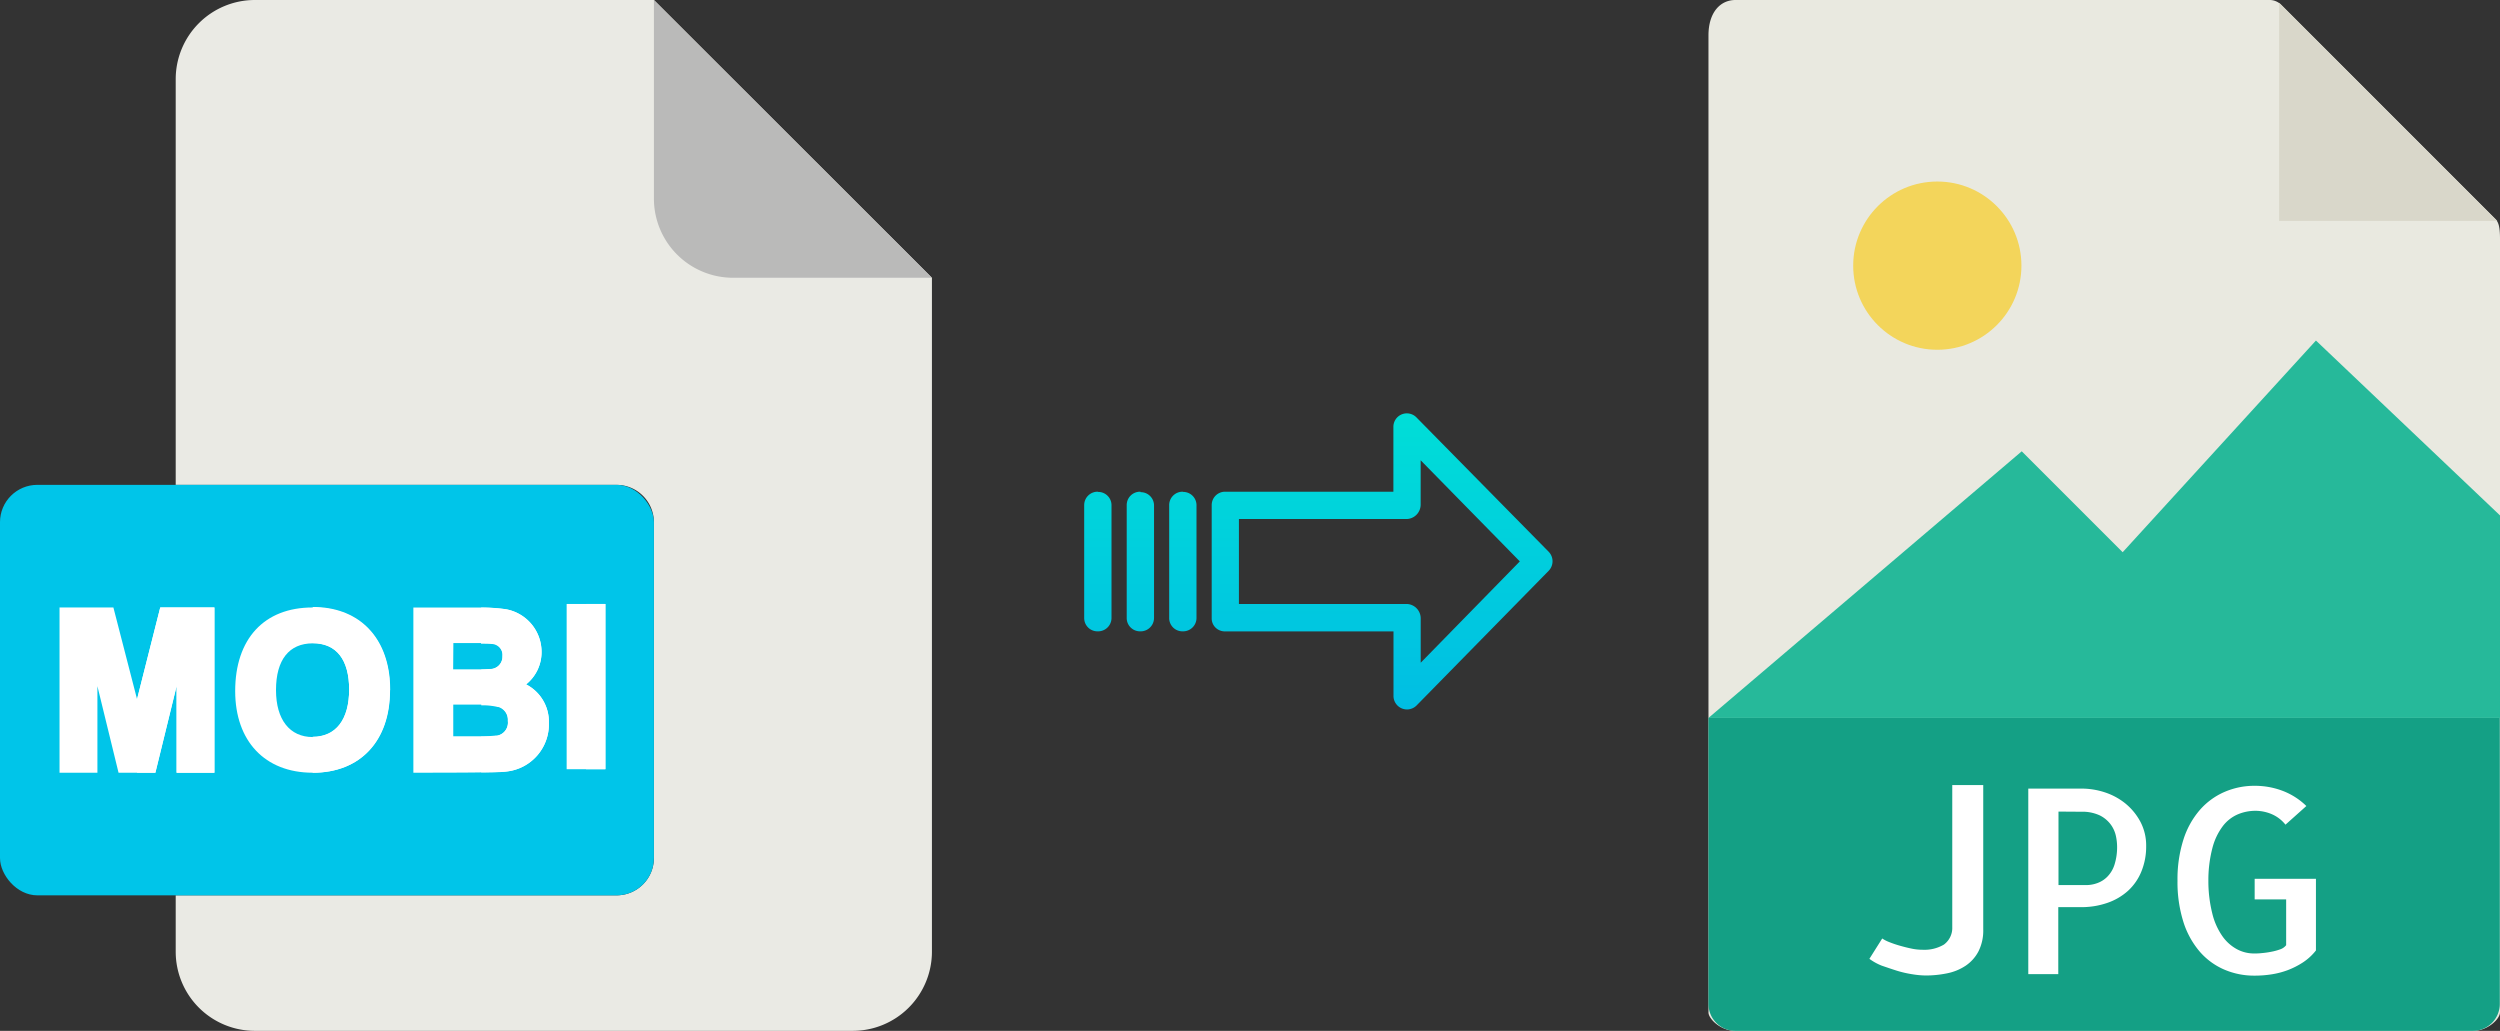 <svg xmlns="http://www.w3.org/2000/svg" xmlns:xlink="http://www.w3.org/1999/xlink" viewBox="0 0 485.04 200"><rect x="0" y="0" width="485.04" height="200" fill="#333333" stroke="none"/><defs><style>.cls-1{fill:#e9e9e0;}.cls-2{fill:#d9d7ca;}.cls-3{fill:#f3d55b;}.cls-4{fill:#26b99a;}.cls-5{fill:#14a085;}.cls-6{fill:#fff;}.cls-7{fill:#eaeae4;}.cls-8{fill:#babab9;}.cls-9{fill:#00c5e9;}.cls-10{fill:url(#linear-gradient);}.cls-11{fill:url(#linear-gradient-2);}.cls-12{fill:url(#linear-gradient-3);}.cls-13{fill:url(#linear-gradient-4);}</style><linearGradient id="linear-gradient" x1="268.13" y1="136.51" x2="268.13" y2="17.31" gradientTransform="matrix(1, 0, 0, -1, 0, 186.59)" gradientUnits="userSpaceOnUse"><stop offset="0" stop-color="#00efd1"/><stop offset="1" stop-color="#00acea"/></linearGradient><linearGradient id="linear-gradient-2" x1="229.48" y1="136.51" x2="229.48" y2="17.31" xlink:href="#linear-gradient"/><linearGradient id="linear-gradient-3" x1="221.24" y1="136.51" x2="221.24" y2="17.31" xlink:href="#linear-gradient"/><linearGradient id="linear-gradient-4" x1="212.99" y1="136.51" x2="212.99" y2="17.31" xlink:href="#linear-gradient"/></defs><title>mobi to jpg</title><g id="Layer_2" data-name="Layer 2"><g id="Layer_5_Image" data-name="Layer 5 Image"><path class="cls-1" d="M440.35,0H336.7c-2.89,0-5.23,2.34-5.23,6.88V196.43c0,1.23,2.34,3.57,5.23,3.57H479.82c2.88,0,5.22-2.34,5.22-3.57V46.35c0-2.49-.33-3.29-.92-3.88L442.57.92A3.14,3.14,0,0,0,440.35,0Z"/><polygon class="cls-2" points="442.19 0.54 442.19 42.86 484.5 42.86 442.19 0.54"/><circle class="cls-3" cx="375.87" cy="51.54" r="16.32"/><polygon class="cls-4" points="331.47 139.29 370.76 139.29 485.04 139.29 485.04 100 449.33 66.07 411.83 107.14 392.25 87.56 331.47 139.29"/><path class="cls-5" d="M479.82,200H336.7a5.23,5.23,0,0,1-5.23-5.23V139.29H485v55.48A5.23,5.23,0,0,1,479.82,200Z"/><path class="cls-6" d="M384.78,152.32v28a8.93,8.93,0,0,1-.93,4.27,7.61,7.61,0,0,1-2.49,2.78,10,10,0,0,1-3.59,1.47,20.48,20.48,0,0,1-4.17.42,16.66,16.66,0,0,1-2.52-.23,20.75,20.75,0,0,1-3-.68c-1-.31-2-.66-3-1a10.69,10.69,0,0,1-2.39-1.32l2.49-3.95a6.78,6.78,0,0,0,1.39.71c.6.24,1.26.47,2,.68s1.46.4,2.24.56a10.4,10.4,0,0,0,2.2.24,7.47,7.47,0,0,0,4.13-1,4,4,0,0,0,1.63-3.39V152.32Z"/><path class="cls-6" d="M399.38,189h-5.86v-36h10.35a14.53,14.53,0,0,1,4.54.74,12.52,12.52,0,0,1,4,2.19,11.65,11.65,0,0,1,2.88,3.54,9.84,9.84,0,0,1,1.1,4.67,12.69,12.69,0,0,1-.93,4.95,10.33,10.33,0,0,1-2.59,3.74,11.58,11.58,0,0,1-4,2.34,15.26,15.26,0,0,1-5.18.83h-4.35v13Zm0-31.54v14.26h5.37a6.27,6.27,0,0,0,2.12-.37,5.2,5.2,0,0,0,1.93-1.2,5.8,5.8,0,0,0,1.42-2.31,11.25,11.25,0,0,0,.53-3.69,10,10,0,0,0-.24-2,5.84,5.84,0,0,0-1-2.19,5.92,5.92,0,0,0-2.12-1.76,8,8,0,0,0-3.62-.71Z"/><path class="cls-6" d="M449.33,170.49V184.4a10.58,10.58,0,0,1-2.52,2.32,15.45,15.45,0,0,1-2.92,1.49,15.83,15.83,0,0,1-3.18.83,21,21,0,0,1-3.25.25,14.64,14.64,0,0,1-5.93-1.18,13.22,13.22,0,0,1-4.73-3.46,16.53,16.53,0,0,1-3.18-5.76,25.67,25.67,0,0,1-1.15-8,25.34,25.34,0,0,1,1.15-8,16.28,16.28,0,0,1,3.18-5.74,13.47,13.47,0,0,1,4.76-3.49,14.51,14.51,0,0,1,5.9-1.2,15.1,15.1,0,0,1,5.47,1,13.39,13.39,0,0,1,4.54,2.92L443.42,160a6.9,6.9,0,0,0-2.69-2.05,8.06,8.06,0,0,0-3.12-.64,8.78,8.78,0,0,0-3.45.69,7.28,7.28,0,0,0-2.92,2.31,12,12,0,0,0-2,4.23,24.64,24.64,0,0,0-.78,6.34,25.93,25.93,0,0,0,.76,6.35,13,13,0,0,0,1.95,4.39,8.23,8.23,0,0,0,2.83,2.54,7,7,0,0,0,3.35.83c.35,0,.83,0,1.44-.07a15.89,15.89,0,0,0,1.8-.25,11.12,11.12,0,0,0,1.74-.46,2.5,2.5,0,0,0,1.22-.83v-8.88h-6.11v-4h11.92Z"/></g><g id="Layer_2-2" data-name="Layer 2"><path class="cls-7" d="M119.62,173.71H34.09v10.93A15.36,15.36,0,0,0,49.45,200h116a15.37,15.37,0,0,0,15.36-15.36V53.89L126.87,0H49.45A15.36,15.36,0,0,0,34.09,15.36V94.07h85.53a7.25,7.25,0,0,1,7.25,7.24h0v65.16A7.25,7.25,0,0,1,119.62,173.71Z"/><path class="cls-8" d="M180.76,53.89,126.87,0V38.53a15.36,15.36,0,0,0,15.36,15.36h38.53Z"/><rect class="cls-9" y="94.07" width="126.87" height="79.64" rx="7.24"/><g id="M"><path class="cls-6" d="M18.9,133.13,23,149.92h7.14l4.12-16.81v16.81H41.6V117.86H31.09l-4.5,17.79L22,117.86H11.55v32.06H18.9Z"/><path class="cls-6" d="M26.59,135.65l0-.06v14.33h3.56l4.12-16.81v16.81H41.6V117.86H31.09Z"/></g><g id="O"><path class="cls-6" d="M53.55,133.87c0-5.84,2.53-9.05,7.13-9.05s7.06,3.18,7.06,9S65.16,143,60.68,143s-7.13-3.4-7.13-9.09Zm22-2.19c-.82-8.53-6.38-13.8-14.92-13.82h0c-9.39,0-15,6.1-15,16.21,0,9.72,5.76,15.83,15,15.85h0c9.25,0,15-6.17,15-16,0-.77,0-1.52-.1-2.25Z"/><path class="cls-6" d="M75.68,133.93c0,9.82-5.74,16-15,16h0v-7h0c4.48,0,7.06-3.34,7.06-9.17s-2.51-9-7.06-9h0v-7c8.54,0,14.1,5.29,14.92,13.82.07.73.1,1.48.1,2.25Z"/></g><g id="B"><path class="cls-6" d="M102.08,132.77a8,8,0,0,0,3-6.33,8.41,8.41,0,0,0-6.95-8.25,33.48,33.48,0,0,0-4.77-.32H80.2v32.05c.84,0,10.69,0,13.15-.06.68,0,4,0,4.92-.17a9.21,9.21,0,0,0,8.22-9.47,8.12,8.12,0,0,0-4.41-7.44Zm-14.12-8c.64,0,3.38,0,5.39,0,.2,0,1.2,0,2,.05a2.17,2.17,0,0,1,2.14,2.41A2.4,2.4,0,0,1,95,129.79c-.32,0-.94.05-1.69.07-1.75,0-4.23,0-5.39,0Zm8.37,17.93v0a27.06,27.06,0,0,1-3,.15c-1.9,0-4.15,0-5.39,0v-6.14c1,0,3.32,0,5.39,0a12.26,12.26,0,0,1,3.21.32.2.2,0,0,1,.11,0,2.66,2.66,0,0,1,1.86,2.78A2.56,2.56,0,0,1,96.33,142.74Z"/></g><path class="cls-6" d="M106.49,140.21a9.21,9.21,0,0,1-8.22,9.47c-1,.12-4.27.17-4.92.17v-6.94a27.06,27.06,0,0,0,3-.15v0a2.56,2.56,0,0,0,2.2-2.81,2.66,2.66,0,0,0-1.86-2.78.2.2,0,0,0-.11,0,12.26,12.26,0,0,0-3.21-.32v-6.95c.75,0,1.37,0,1.69-.07a2.4,2.4,0,0,0,2.42-2.48,2.17,2.17,0,0,0-2.14-2.41c-.77-.07-1.72-.05-2-.05v-7a33.48,33.48,0,0,1,4.77.32,8.41,8.41,0,0,1,6.95,8.25,8,8,0,0,1-3,6.33A8.12,8.12,0,0,1,106.49,140.21Z"/><g id="I"><path class="cls-6" d="M109.94,117.18h7.52v32.06h-7.52Z"/><path class="cls-6" d="M113.7,117.18h3.76v32.06H113.7Z"/></g></g><g id="Layer_3" data-name="Layer 3"><path class="cls-10" d="M274.83,81a2.61,2.61,0,0,0-4.49,1.85V95.4h-32.6A2.59,2.59,0,0,0,235.09,98v22a2.47,2.47,0,0,0,.78,1.8,2.58,2.58,0,0,0,1.87.7h32.62V135a2.62,2.62,0,0,0,4.5,1.85l25.6-26.1a2.65,2.65,0,0,0,0-3.71Zm.81,47.58v-8.63a2.8,2.8,0,0,0-2.7-2.77H240.37V100.7h32.56a2.8,2.8,0,0,0,2.7-2.77V89.3l19.24,19.62Z"/><path class="cls-11" d="M229.49,95.4h0A2.6,2.6,0,0,0,226.84,98v21.93a2.57,2.57,0,0,0,2.58,2.56h.07a2.6,2.6,0,0,0,2.65-2.55V98a2.58,2.58,0,0,0-2.58-2.56Z"/><path class="cls-12" d="M221.25,95.4h0A2.59,2.59,0,0,0,218.6,98v21.93a2.58,2.58,0,0,0,2.58,2.56h.07a2.6,2.6,0,0,0,2.65-2.55v0l0-21.89a2.58,2.58,0,0,0-2.59-2.56Z"/><path class="cls-13" d="M213,95.4h0A2.6,2.6,0,0,0,210.35,98v21.93a2.57,2.57,0,0,0,2.58,2.56H213a2.6,2.6,0,0,0,2.65-2.55V98a2.58,2.58,0,0,0-2.58-2.56Z"/></g></g></svg>